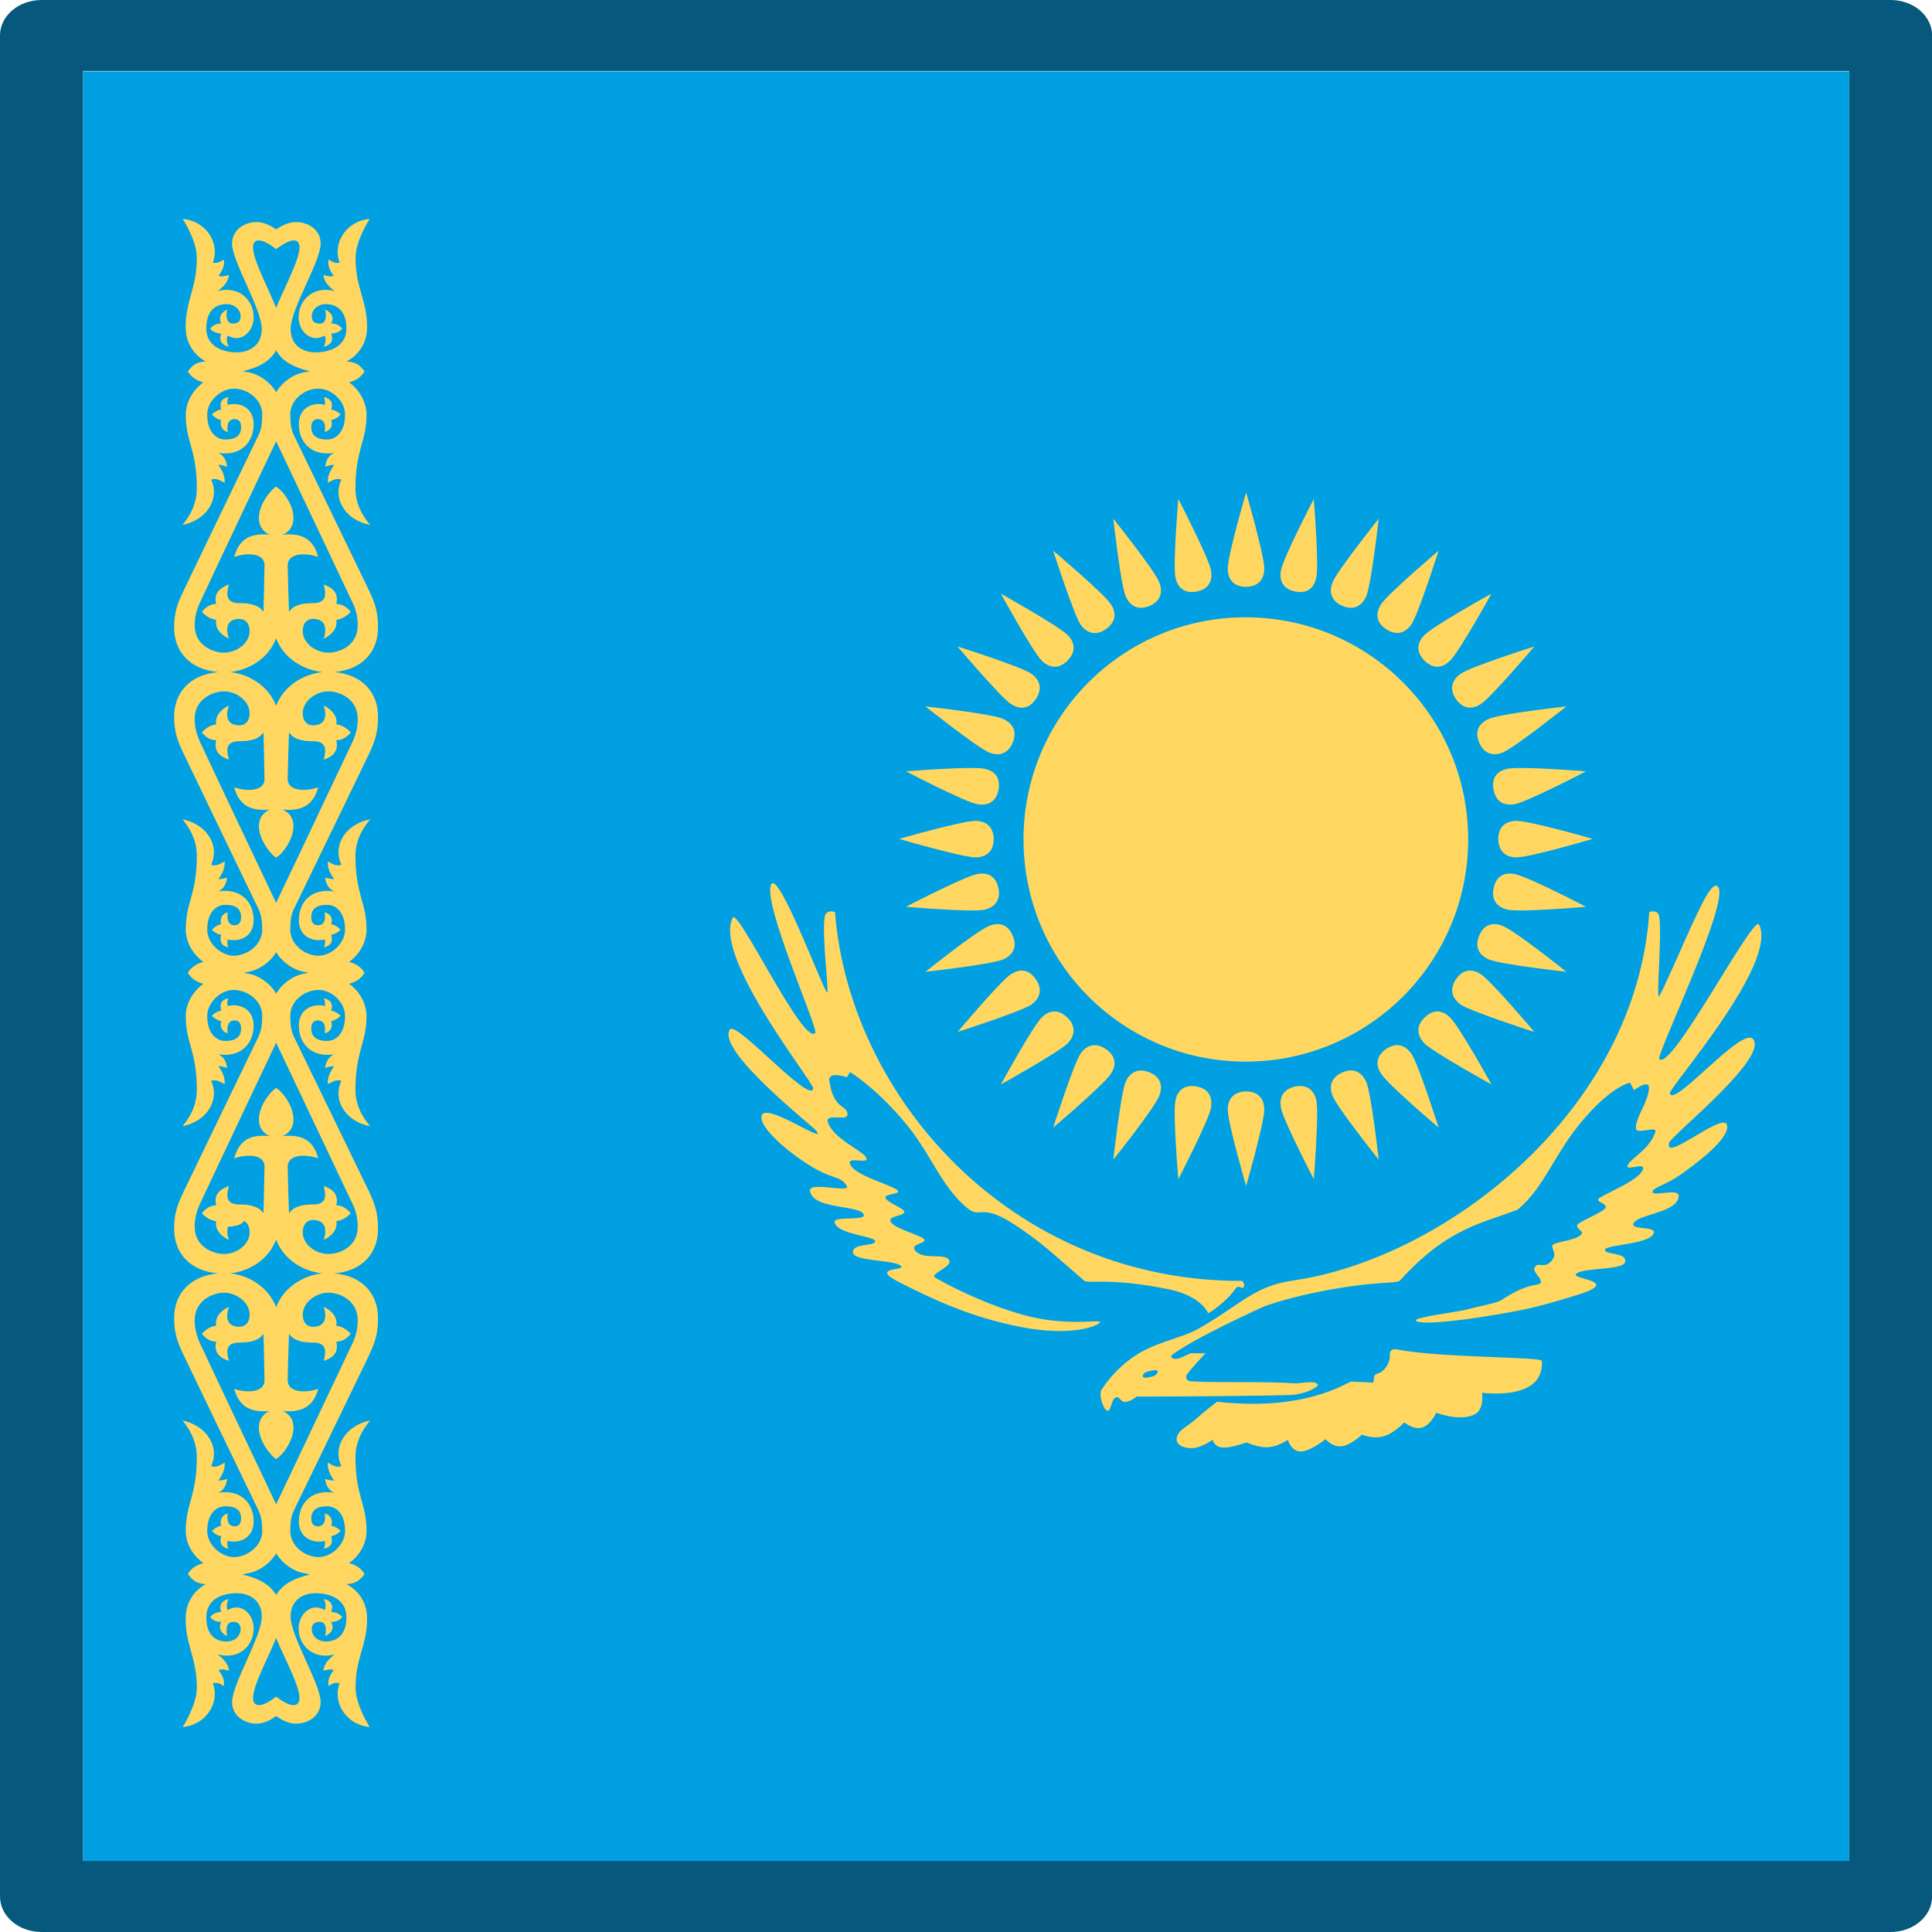 <?xml version="1.0" encoding="UTF-8"?>
<!DOCTYPE svg PUBLIC "-//W3C//DTD SVG 1.1//EN" "http://www.w3.org/Graphics/SVG/1.1/DTD/svg11.dtd">
<!-- Creator: CorelDRAW -->
<svg xmlns="http://www.w3.org/2000/svg" xml:space="preserve" width="1.693mm" height="1.693mm" version="1.1" style="shape-rendering:geometricPrecision; text-rendering:geometricPrecision; image-rendering:optimizeQuality; fill-rule:evenodd; clip-rule:evenodd"
viewBox="0 0 169.32 169.32"
 xmlns:xlink="http://www.w3.org/1999/xlink"
 xmlns:xodm="http://www.corel.com/coreldraw/odm/2003">
 <defs>
  <style type="text/css">
   <![CDATA[
    .fil1 {fill:#FFD760;fill-rule:nonzero}
    .fil2 {fill:#06587D;fill-rule:nonzero}
    .fil0 {fill:#00A0E3;fill-rule:nonzero}
   ]]>
  </style>
 </defs>
 <g id="Layer_x0020_1">
  <g id="_1821417498864">
   <polygon class="fil0" points="7.27,164.25 162.06,164.25 162.06,6.26 7.27,6.26 "/>
   <path class="fil1" d="M28.27 111.6c-1.63,0.15 -3.39,1.17 -4.07,2.97 -0.68,-1.8 -2.43,-2.82 -4.05,-2.97 1.62,-0.16 3.37,-1.15 4.05,-2.96 0.68,1.81 2.44,2.8 4.07,2.96zm-7.51 -4.2c0.3,-0.07 0.52,-0.21 0.61,-0.4 0.32,0.17 0.51,0.51 0.51,1 0,1.07 -1.13,1.9 -2.25,1.9 -0.92,0 -2.57,-0.6 -2.57,-2.39 0,-0.73 0.18,-1.39 0.46,-1.99 1.36,-2.92 5.76,-12.2 6.68,-14.14 0.93,1.94 5.31,11.22 6.7,14.14 0.3,0.6 0.45,1.26 0.45,1.99 0,1.79 -1.62,2.39 -2.56,2.39 -1.13,0 -2.26,-0.83 -2.26,-1.9 0,-0.67 0.36,-1.08 0.9,-1.08 1.25,0 1.17,1.08 0.94,1.74 0.76,-0.34 1.24,-0.98 1.1,-1.63 0.45,-0.07 0.86,-0.27 1.27,-0.7 -0.32,-0.38 -0.71,-0.68 -1.27,-0.7 0.26,-1.02 -0.42,-1.45 -1.1,-1.69 0.19,0.75 0.34,1.62 -0.94,1.62 -0.94,0 -1.67,0.16 -2.1,0.77 -0.04,-0.81 -0.12,-4.02 -0.12,-4.02 -0.04,-1.2 1.62,-1.16 2.68,-0.79 -0.38,-1.42 -1.22,-2.15 -3.13,-1.95 0.48,-0.2 0.96,-0.64 0.96,-1.47 0,-1.13 -0.9,-2.38 -1.52,-2.75 -0.58,0.37 -1.51,1.62 -1.51,2.75 0,0.83 0.49,1.27 0.94,1.47 -1.9,-0.2 -2.71,0.53 -3.11,1.95 1.06,-0.37 2.73,-0.41 2.66,0.79 0,0 -0.06,3.21 -0.09,4.02 -0.42,-0.61 -1.17,-0.77 -2.11,-0.77 -1.28,0 -1.13,-0.87 -0.91,-1.62 -0.68,0.24 -1.39,0.67 -1.12,1.69 -0.58,0.02 -0.94,0.32 -1.26,0.7 0.39,0.43 0.81,0.63 1.26,0.7 -0.13,0.65 0.33,1.29 1.12,1.63 -0.14,-0.34 -0.22,-0.81 -0.07,-1.17 0.15,0.04 0.49,-0.03 0.76,-0.09zm0.52 -74.87c1.28,-0.3 2.34,-0.79 2.92,-1.82 0.59,1.03 1.65,1.52 2.94,1.82l-0.27 0.06c-1.4,0.17 -2.37,1.24 -2.67,1.79 -0.27,-0.55 -1.26,-1.62 -2.66,-1.79l-0.26 -0.06zm2.92 -5.55c-0.85,-2.13 -2.49,-5.03 -1.9,-5.75 0.48,-0.58 1.9,0.61 1.9,0.61 0,0 1.45,-1.19 1.92,-0.61 0.6,0.72 -1.06,3.62 -1.92,5.75zm0 -6.88c-0.45,-0.31 -1.06,-0.64 -1.71,-0.64 -1.06,0 -2.15,0.68 -2.15,1.88 0,1.61 2.6,5.7 2.6,7.51 0,1.35 -1,2.07 -2.3,2.03 -1.47,-0.05 -2.56,-0.73 -2.56,-2.09 0,-1.49 0.74,-2.09 1.66,-2.13 0.95,-0.04 1.35,0.59 1.35,1.06 0,0.52 -0.33,0.64 -0.68,0.64 -0.79,0 -0.51,-1.25 -0.51,-1.25 -0.47,0.27 -0.8,0.64 -0.51,1.25 -0.4,-0.02 -0.75,0.15 -0.97,0.45 0.22,0.26 0.56,0.41 0.97,0.43 -0.25,0.68 0.11,1 0.65,1.15 -0.15,-0.31 -0.23,-0.69 -0.08,-0.98 0.19,0.12 0.53,0.22 0.79,0.22 0.73,0 1.48,-0.75 1.48,-1.84 0,-1.43 -1.2,-2.78 -3.17,-2.28 0.68,-0.45 0.96,-0.96 1.01,-1.41 -0.44,0.1 -0.64,0.19 -0.91,0.06 0.34,-0.45 0.58,-0.98 0.43,-1.43 -0.27,0.26 -0.6,0.34 -0.94,0.3 0.63,-1.62 -0.46,-3.62 -2.64,-3.85 0,0 1.24,1.89 1.24,3.41 0,2.7 -0.98,3.69 -0.98,6.09 0,1.52 0.9,2.55 1.77,3 -0.79,0.06 -1.09,0.23 -1.58,0.86 0.26,0.45 0.68,0.79 1.36,0.97 -1.02,0.76 -1.54,1.85 -1.54,2.83 0,2.42 0.97,3.01 0.97,6.49 0,1.09 -0.41,2.18 -1.26,3.17 2.32,-0.46 3.26,-2.49 2.51,-3.96 0.48,-0.19 0.82,0.11 1.2,0.27 0,-0.8 -0.31,-1.14 -0.56,-1.59 0,0 0.41,0.04 0.76,0.19 -0.05,-0.53 -0.27,-0.99 -0.76,-1.22 2.01,0.32 3.09,-0.97 3.09,-2.51 0,-1.56 -1.37,-1.97 -2.27,-1.69 -0.06,-0.23 -0.06,-0.46 0.06,-0.7 -0.57,0.13 -0.81,0.45 -0.63,1.1 -0.34,0.05 -0.59,0.22 -0.82,0.43 0.23,0.28 0.53,0.43 0.82,0.5 -0.18,0.51 0.16,0.95 0.57,1.04 0,0 -0.23,-1.13 0.6,-1.13 0.34,0 0.57,0.21 0.57,0.7 0,0.68 -0.38,1.09 -1.39,1.09 -0.79,0 -1.58,-0.68 -1.58,-2.18 0,-1.24 1.24,-2.3 2.37,-2.28 1.25,0.02 2.45,1.01 2.45,2.24 0,0.79 -0.08,1.33 -0.31,1.81 -1.84,3.8 -6.56,13.62 -6.56,13.62 -0.59,1.2 -0.85,2 -0.85,3.27 0,2.08 1.36,3.69 3.88,3.9 -2.52,0.22 -3.88,1.83 -3.88,3.91 0,1.27 0.26,2.06 0.85,3.28 0,0 4.72,9.81 6.56,13.61 0.23,0.48 0.31,1.02 0.31,1.8 0,1.21 -1.2,2.23 -2.45,2.26 -1.13,0.02 -2.37,-1.07 -2.37,-2.29 0,-1.51 0.79,-2.17 1.58,-2.17 1.01,0 1.39,0.4 1.39,1.08 0,0.5 -0.23,0.71 -0.57,0.71 -0.83,0 -0.6,-1.13 -0.6,-1.13 -0.41,0.08 -0.75,0.49 -0.57,1.03 -0.29,0.07 -0.59,0.23 -0.82,0.51 0.23,0.19 0.48,0.38 0.82,0.42 -0.18,0.65 0.06,0.98 0.63,1.11 -0.12,-0.25 -0.12,-0.47 -0.06,-0.7 0.9,0.24 2.27,-0.13 2.27,-1.69 0,-1.55 -1.08,-2.83 -3.09,-2.52 0.49,-0.23 0.71,-0.69 0.76,-1.21 -0.35,0.12 -0.76,0.15 -0.76,0.15 0.25,-0.41 0.56,-0.77 0.56,-1.56 -0.38,0.16 -0.72,0.47 -1.2,0.28 0.75,-1.48 -0.19,-3.5 -2.51,-3.97 0.85,1 1.26,2.09 1.26,3.14 0,3.51 -0.97,4.07 -0.97,6.52 0,0.99 0.52,2.08 1.54,2.83 -0.68,0.18 -1.1,0.52 -1.36,0.95 0.26,0.45 0.68,0.79 1.36,0.97 -1.02,0.75 -1.54,1.84 -1.54,2.83 0,2.41 0.97,3.01 0.97,6.49 0,1.09 -0.41,2.17 -1.26,3.16 2.32,-0.46 3.26,-2.5 2.51,-3.97 0.48,-0.18 0.82,0.13 1.2,0.28 0,-0.8 -0.31,-1.17 -0.56,-1.58 0,0 0.41,0.03 0.76,0.17 -0.05,-0.52 -0.27,-0.97 -0.76,-1.2 2.01,0.31 3.09,-0.98 3.09,-2.52 0,-1.55 -1.37,-1.96 -2.27,-1.71 -0.06,-0.21 -0.06,-0.44 0.06,-0.68 -0.57,0.11 -0.81,0.45 -0.63,1.07 -0.34,0.08 -0.59,0.23 -0.82,0.46 0.23,0.25 0.53,0.41 0.82,0.48 -0.18,0.54 0.16,0.98 0.57,1.06 0,0 -0.23,-1.13 0.6,-1.13 0.34,0 0.57,0.21 0.57,0.68 0,0.71 -0.38,1.12 -1.39,1.12 -0.79,0 -1.58,-0.68 -1.58,-2.18 0,-1.24 1.24,-2.33 2.37,-2.29 1.25,0.03 2.45,1.01 2.45,2.25 0,0.79 -0.08,1.32 -0.31,1.81 -1.84,3.8 -6.56,13.58 -6.56,13.58 -0.59,1.23 -0.85,2.02 -0.85,3.28 0,2.11 1.36,3.72 3.88,3.92 -2.52,0.21 -3.88,1.84 -3.88,3.91 0,1.28 0.26,2.07 0.85,3.29 0,0 4.72,9.82 6.56,13.61 0.23,0.48 0.31,1 0.31,1.79 0,1.22 -1.2,2.22 -2.45,2.27 -1.13,0.01 -2.37,-1.07 -2.37,-2.29 0,-1.52 0.79,-2.17 1.58,-2.17 1.01,0 1.39,0.4 1.39,1.08 0,0.48 -0.23,0.68 -0.57,0.68 -0.83,0 -0.6,-1.13 -0.6,-1.13 -0.41,0.09 -0.75,0.52 -0.57,1.07 -0.29,0.06 -0.59,0.22 -0.82,0.47 0.23,0.22 0.48,0.41 0.82,0.45 -0.18,0.66 0.06,0.98 0.63,1.11 -0.12,-0.25 -0.12,-0.47 -0.06,-0.7 0.9,0.25 2.27,-0.16 2.27,-1.7 0,-1.54 -1.08,-2.85 -3.09,-2.51 0.49,-0.23 0.71,-0.7 0.76,-1.22 -0.35,0.14 -0.76,0.15 -0.76,0.15 0.25,-0.4 0.56,-0.76 0.56,-1.58 -0.38,0.18 -0.72,0.5 -1.2,0.3 0.75,-1.47 -0.19,-3.48 -2.51,-3.99 0.85,1.02 1.26,2.11 1.26,3.17 0,3.49 -0.97,4.07 -0.97,6.52 0,1 0.52,2.07 1.54,2.81 -0.68,0.2 -1.1,0.5 -1.36,0.96 0.49,0.63 0.79,0.82 1.58,0.89 -0.87,0.46 -1.77,1.44 -1.77,3.02 0,2.38 0.98,3.39 0.98,6.07 0,1.5 -1.24,3.43 -1.24,3.43 2.18,-0.23 3.27,-2.26 2.64,-3.85 0.34,-0.06 0.67,0.01 0.94,0.27 0.15,-0.44 -0.09,-0.95 -0.43,-1.4 0.27,-0.14 0.47,-0.06 0.91,0.04 -0.05,-0.48 -0.33,-0.95 -1.01,-1.43 1.97,0.52 3.17,-0.84 3.17,-2.26 0,-1.09 -0.75,-1.85 -1.48,-1.85 -0.26,0 -0.6,0.08 -0.79,0.24 -0.15,-0.28 -0.07,-0.69 0.08,-0.99 -0.54,0.14 -0.9,0.48 -0.65,1.13 -0.41,0.04 -0.75,0.18 -0.97,0.45 0.22,0.3 0.57,0.45 0.97,0.43 -0.29,0.64 0.04,1 0.51,1.26 0,0 -0.28,-1.26 0.51,-1.26 0.35,0 0.68,0.13 0.68,0.66 0,0.45 -0.4,1.11 -1.35,1.06 -0.92,-0.04 -1.66,-0.65 -1.66,-2.12 0,-1.39 1.09,-2.07 2.56,-2.11 1.3,-0.04 2.3,0.68 2.3,2.04 0,1.78 -2.6,5.89 -2.6,7.51 0,1.2 1.09,1.88 2.15,1.88 0.65,0 1.26,-0.33 1.71,-0.67 0.48,0.34 1.07,0.67 1.75,0.67 1.06,0 2.15,-0.68 2.15,-1.88 0,-1.62 -2.63,-5.73 -2.63,-7.51 0,-1.36 0.99,-2.08 2.3,-2.04 1.47,0.04 2.59,0.72 2.59,2.11 0,1.47 -0.78,2.08 -1.7,2.12 -0.93,0.05 -1.34,-0.61 -1.34,-1.06 0,-0.53 0.34,-0.66 0.71,-0.66 0.79,0 0.46,1.26 0.46,1.26 0.51,-0.26 0.85,-0.62 0.53,-1.26 0.41,0.02 0.75,-0.13 0.97,-0.43 -0.22,-0.27 -0.54,-0.41 -0.97,-0.45 0.26,-0.65 -0.08,-0.99 -0.64,-1.13 0.14,0.3 0.22,0.71 0.07,0.99 -0.18,-0.16 -0.54,-0.24 -0.76,-0.24 -0.75,0 -1.52,0.76 -1.52,1.85 0,1.42 1.22,2.78 3.17,2.26 -0.66,0.48 -0.96,0.95 -1,1.43 0.45,-0.1 0.64,-0.18 0.9,-0.04 -0.34,0.45 -0.58,0.96 -0.42,1.4 0.27,-0.26 0.58,-0.33 0.95,-0.27 -0.64,1.59 0.45,3.62 2.63,3.85 0,0 -1.24,-1.93 -1.24,-3.43 0,-2.68 1.01,-3.69 1.01,-6.07 0,-1.58 -0.9,-2.56 -1.81,-3.02 0.8,-0.07 1.1,-0.26 1.59,-0.89 -0.26,-0.46 -0.68,-0.76 -1.35,-0.96 1.02,-0.74 1.52,-1.81 1.52,-2.81 0,-2.45 -0.97,-3.03 -0.97,-6.52 0,-1.06 0.43,-2.15 1.29,-3.17 -2.37,0.51 -3.27,2.52 -2.52,3.99 -0.47,0.2 -0.83,-0.12 -1.2,-0.3 -0.01,0.82 0.33,1.18 0.56,1.58 0,0 -0.42,-0.01 -0.79,-0.15 0.06,0.52 0.3,0.99 0.79,1.22 -2.03,-0.34 -3.09,0.97 -3.09,2.51 0,1.54 1.38,1.95 2.29,1.7 0.01,0.23 0.01,0.45 -0.1,0.7 0.56,-0.13 0.85,-0.45 0.64,-1.11 0.34,-0.04 0.6,-0.23 0.83,-0.45 -0.23,-0.25 -0.51,-0.41 -0.83,-0.47 0.21,-0.55 -0.13,-0.98 -0.57,-1.07 0,0 0.26,1.13 -0.6,1.13 -0.32,0 -0.57,-0.2 -0.57,-0.68 0,-0.68 0.41,-1.08 1.38,-1.08 0.81,0 1.58,0.65 1.58,2.17 0,1.22 -1.22,2.3 -2.37,2.29 -1.24,-0.05 -2.43,-1.05 -2.43,-2.27 0,-0.79 0.07,-1.31 0.3,-1.79 1.85,-3.79 6.59,-13.61 6.59,-13.61 0.58,-1.22 0.8,-2.01 0.8,-3.29 0,-2.07 -1.33,-3.7 -3.85,-3.91 2.52,-0.2 3.85,-1.81 3.85,-3.92 0,-1.26 -0.22,-2.05 -0.8,-3.28 0,0 -4.74,-9.78 -6.59,-13.58 -0.23,-0.49 -0.3,-1.02 -0.3,-1.81 0,-1.24 1.19,-2.22 2.43,-2.25 1.15,-0.04 2.37,1.05 2.37,2.29 0,1.5 -0.77,2.18 -1.58,2.18 -0.97,0 -1.38,-0.41 -1.38,-1.12 0,-0.47 0.25,-0.68 0.57,-0.68 0.86,0 0.6,1.13 0.6,1.13 0.44,-0.08 0.78,-0.52 0.57,-1.06 0.32,-0.07 0.6,-0.23 0.83,-0.48 -0.23,-0.23 -0.49,-0.38 -0.83,-0.46 0.21,-0.62 -0.08,-0.96 -0.64,-1.07 0.11,0.24 0.11,0.47 0.1,0.68 -0.91,-0.25 -2.29,0.16 -2.29,1.71 0,1.54 1.06,2.83 3.09,2.52 -0.49,0.23 -0.73,0.68 -0.79,1.2 0.37,-0.14 0.79,-0.17 0.79,-0.17 -0.23,0.41 -0.57,0.78 -0.56,1.58 0.37,-0.15 0.73,-0.46 1.2,-0.28 -0.75,1.47 0.15,3.51 2.52,3.97 -0.86,-0.99 -1.29,-2.07 -1.29,-3.16 0,-3.48 0.97,-4.08 0.97,-6.49 0,-0.99 -0.5,-2.08 -1.52,-2.83 0.67,-0.18 1.09,-0.52 1.35,-0.97 -0.26,-0.43 -0.68,-0.77 -1.35,-0.95 1.02,-0.75 1.52,-1.84 1.52,-2.83 0,-2.45 -0.97,-3.01 -0.97,-6.52 0,-1.05 0.43,-2.14 1.29,-3.14 -2.37,0.47 -3.27,2.49 -2.52,3.97 -0.47,0.19 -0.83,-0.12 -1.2,-0.28 -0.01,0.79 0.33,1.15 0.56,1.56 0,0 -0.42,-0.03 -0.79,-0.15 0.06,0.52 0.3,0.98 0.79,1.21 -2.03,-0.31 -3.09,0.97 -3.09,2.52 0,1.56 1.38,1.93 2.29,1.69 0.01,0.23 0.01,0.45 -0.1,0.7 0.56,-0.13 0.85,-0.46 0.64,-1.11 0.34,-0.04 0.6,-0.23 0.83,-0.42 -0.23,-0.28 -0.51,-0.44 -0.83,-0.51 0.21,-0.54 -0.13,-0.95 -0.57,-1.03 0,0 0.26,1.13 -0.6,1.13 -0.32,0 -0.57,-0.21 -0.57,-0.71 0,-0.68 0.41,-1.08 1.38,-1.08 0.81,0 1.58,0.66 1.58,2.17 0,1.22 -1.22,2.31 -2.37,2.29 -1.24,-0.03 -2.43,-1.05 -2.43,-2.26 0,-0.78 0.07,-1.32 0.3,-1.8 1.85,-3.8 6.59,-13.61 6.59,-13.61 0.58,-1.22 0.8,-2.01 0.8,-3.28 0,-2.08 -1.33,-3.69 -3.85,-3.91 2.52,-0.21 3.85,-1.82 3.85,-3.9 0,-1.27 -0.22,-2.07 -0.8,-3.27 0,0 -4.74,-9.82 -6.59,-13.62 -0.23,-0.48 -0.3,-1.02 -0.3,-1.81 0,-1.23 1.19,-2.22 2.43,-2.24 1.15,-0.02 2.37,1.04 2.37,2.28 0,1.5 -0.77,2.18 -1.58,2.18 -0.97,0 -1.38,-0.41 -1.38,-1.09 0,-0.49 0.25,-0.7 0.57,-0.7 0.86,0 0.6,1.13 0.6,1.13 0.44,-0.09 0.78,-0.53 0.57,-1.04 0.32,-0.07 0.6,-0.22 0.83,-0.5 -0.23,-0.21 -0.49,-0.38 -0.83,-0.43 0.21,-0.65 -0.08,-0.97 -0.64,-1.1 0.11,0.24 0.11,0.47 0.1,0.7 -0.91,-0.28 -2.29,0.13 -2.29,1.69 0,1.54 1.06,2.83 3.09,2.51 -0.49,0.23 -0.73,0.69 -0.79,1.22 0.37,-0.15 0.79,-0.19 0.79,-0.19 -0.23,0.45 -0.57,0.79 -0.56,1.59 0.37,-0.16 0.73,-0.46 1.2,-0.27 -0.75,1.47 0.15,3.5 2.52,3.96 -0.86,-0.99 -1.29,-2.08 -1.29,-3.17 0,-3.48 0.97,-4.07 0.97,-6.49 0,-0.98 -0.5,-2.07 -1.52,-2.83 0.67,-0.18 1.09,-0.52 1.35,-0.97 -0.49,-0.63 -0.79,-0.8 -1.59,-0.86 0.91,-0.45 1.81,-1.48 1.81,-3 0,-2.4 -1.01,-3.39 -1.01,-6.09 0,-1.52 1.24,-3.41 1.24,-3.41 -2.18,0.23 -3.27,2.23 -2.63,3.85 -0.37,0.04 -0.68,-0.04 -0.95,-0.3 -0.16,0.45 0.08,0.98 0.42,1.43 -0.26,0.13 -0.45,0.04 -0.9,-0.06 0.04,0.45 0.34,0.96 1,1.41 -1.95,-0.5 -3.17,0.85 -3.17,2.28 0,1.09 0.77,1.84 1.52,1.84 0.22,0 0.58,-0.1 0.76,-0.22 0.15,0.29 0.07,0.67 -0.07,0.98 0.56,-0.15 0.9,-0.47 0.64,-1.15 0.43,-0.02 0.75,-0.17 0.97,-0.43 -0.22,-0.3 -0.56,-0.47 -0.97,-0.45 0.32,-0.61 -0.02,-0.98 -0.53,-1.25 0,0 0.33,1.25 -0.46,1.25 -0.37,0 -0.71,-0.12 -0.71,-0.64 0,-0.47 0.41,-1.1 1.34,-1.06 0.92,0.04 1.7,0.64 1.7,2.13 0,1.36 -1.12,2.04 -2.59,2.09 -1.31,0.04 -2.3,-0.68 -2.3,-2.03 0,-1.81 2.63,-5.9 2.63,-7.51 0,-1.2 -1.09,-1.88 -2.15,-1.88 -0.68,0 -1.27,0.33 -1.75,0.64zm0 66.99c-0.27,-0.56 -1.26,-1.63 -2.66,-1.8l-0.14 -0.04 0.14 -0.04c1.4,-0.17 2.39,-1.22 2.66,-1.77 0.3,0.55 1.27,1.6 2.67,1.77l0.15 0.04 -0.15 0.04c-1.4,0.17 -2.37,1.24 -2.67,1.8zm0 -48.42c0.93,1.94 5.31,11.22 6.7,14.15 0.3,0.6 0.45,1.25 0.45,1.99 0,1.78 -1.62,2.39 -2.56,2.39 -1.13,0 -2.26,-0.84 -2.26,-1.9 0,-0.66 0.36,-1.06 0.9,-1.06 1.25,0 1.17,1.06 0.94,1.74 0.76,-0.37 1.24,-1 1.1,-1.65 0.45,-0.08 0.86,-0.27 1.27,-0.71 -0.32,-0.38 -0.71,-0.68 -1.27,-0.69 0.26,-1.02 -0.42,-1.46 -1.1,-1.7 0.19,0.75 0.34,1.63 -0.94,1.63 -0.94,0 -1.67,0.15 -2.1,0.76 -0.04,-0.8 -0.12,-4 -0.12,-4 -0.04,-1.22 1.62,-1.18 2.68,-0.81 -0.38,-1.39 -1.22,-2.14 -3.13,-1.95 0.48,-0.19 0.96,-0.63 0.96,-1.47 0,-1.13 -0.9,-2.37 -1.52,-2.74 -0.58,0.37 -1.51,1.61 -1.51,2.74 0,0.84 0.49,1.28 0.94,1.47 -1.9,-0.19 -2.71,0.56 -3.11,1.95 1.06,-0.37 2.73,-0.41 2.66,0.81 0,0 -0.06,3.2 -0.09,4 -0.42,-0.61 -1.17,-0.76 -2.11,-0.76 -1.28,0 -1.13,-0.88 -0.91,-1.63 -0.68,0.24 -1.39,0.68 -1.12,1.7 -0.58,0.01 -0.94,0.31 -1.26,0.69 0.39,0.44 0.81,0.63 1.26,0.71 -0.13,0.65 0.33,1.28 1.12,1.65 -0.26,-0.68 -0.34,-1.74 0.91,-1.74 0.53,0 0.9,0.4 0.9,1.06 0,1.06 -1.13,1.9 -2.25,1.9 -0.92,0 -2.57,-0.61 -2.57,-2.39 0,-0.74 0.18,-1.39 0.46,-1.99 1.36,-2.93 5.76,-12.21 6.68,-14.15zm0 17.27c0.68,1.81 2.44,2.79 4.07,2.96 -1.63,0.17 -3.39,1.17 -4.07,2.96 -0.68,-1.79 -2.43,-2.79 -4.05,-2.96 1.62,-0.17 3.37,-1.15 4.05,-2.96zm0 23.19c-0.92,-1.93 -5.32,-11.2 -6.68,-14.13 -0.28,-0.61 -0.46,-1.28 -0.46,-2 0,-1.77 1.65,-2.41 2.57,-2.41 1.12,0 2.25,0.87 2.25,1.92 0,0.66 -0.37,1.06 -0.9,1.06 -1.25,0 -1.17,-1.06 -0.91,-1.74 -0.79,0.37 -1.25,1.01 -1.12,1.66 -0.45,0.04 -0.87,0.27 -1.26,0.7 0.32,0.39 0.68,0.68 1.26,0.68 -0.27,1.03 0.44,1.48 1.12,1.71 -0.22,-0.76 -0.37,-1.62 0.91,-1.62 0.94,0 1.69,-0.15 2.11,-0.77 0.03,0.81 0.09,4.01 0.09,4.01 0.07,1.2 -1.6,1.17 -2.66,0.8 0.4,1.38 1.21,2.13 3.11,1.95 -0.45,0.2 -0.94,0.64 -0.94,1.44 0,1.13 0.93,2.41 1.51,2.77 0.62,-0.36 1.52,-1.64 1.52,-2.77 0,-0.8 -0.48,-1.24 -0.96,-1.44 1.91,0.18 2.75,-0.57 3.13,-1.95 -1.06,0.37 -2.72,0.4 -2.68,-0.8 0,0 0.08,-3.2 0.12,-4.01 0.43,0.62 1.16,0.77 2.1,0.77 1.28,0 1.13,0.86 0.94,1.62 0.68,-0.23 1.36,-0.68 1.1,-1.71 0.56,0 0.95,-0.29 1.27,-0.68 -0.41,-0.43 -0.82,-0.66 -1.27,-0.7 0.14,-0.65 -0.34,-1.29 -1.1,-1.66 0.23,0.68 0.31,1.74 -0.94,1.74 -0.54,0 -0.9,-0.4 -0.9,-1.06 0,-1.05 1.13,-1.92 2.26,-1.92 0.94,0 2.56,0.64 2.56,2.41 0,0.72 -0.15,1.39 -0.45,2 -1.39,2.93 -5.77,12.2 -6.7,14.13zm-2.94 58.87l0.28 -0.09c1.4,-0.16 2.39,-1.25 2.66,-1.78 0.3,0.53 1.27,1.62 2.67,1.78l0.27 0.09c-1.29,0.29 -2.35,0.8 -2.94,1.79 -0.58,-0.99 -1.64,-1.5 -2.94,-1.79zm2.94 5.55c0.86,2.12 2.52,4.99 1.92,5.71 -0.47,0.62 -1.92,-0.57 -1.92,-0.57 0,0 -1.42,1.19 -1.9,0.57 -0.59,-0.72 1.05,-3.59 1.9,-5.71zm0 -15.68c0.62,-0.38 1.52,-1.63 1.52,-2.76 0,-0.81 -0.48,-1.27 -0.96,-1.45 1.91,0.18 2.75,-0.57 3.13,-1.94 -1.06,0.36 -2.72,0.38 -2.68,-0.82 0,0 0.08,-3.19 0.12,-4 0.43,0.61 1.16,0.76 2.1,0.76 1.28,0 1.13,0.86 0.94,1.61 0.68,-0.22 1.36,-0.66 1.1,-1.69 0.56,0 0.95,-0.3 1.27,-0.68 -0.41,-0.45 -0.82,-0.66 -1.27,-0.71 0.14,-0.68 -0.34,-1.31 -1.1,-1.66 0.23,0.69 0.31,1.75 -0.94,1.75 -0.54,0 -0.9,-0.4 -0.9,-1.06 0,-1.06 1.13,-1.93 2.26,-1.93 0.94,0 2.56,0.64 2.56,2.42 0,0.71 -0.15,1.38 -0.45,2 -1.39,2.92 -5.77,12.2 -6.7,14.13 -0.92,-1.93 -5.32,-11.21 -6.68,-14.13 -0.28,-0.62 -0.46,-1.29 -0.46,-2 0,-1.78 1.65,-2.42 2.57,-2.42 1.12,0 2.25,0.87 2.25,1.93 0,0.66 -0.37,1.06 -0.9,1.06 -1.25,0 -1.17,-1.06 -0.91,-1.75 -0.79,0.35 -1.25,0.98 -1.12,1.66 -0.45,0.05 -0.87,0.26 -1.26,0.71 0.32,0.38 0.68,0.68 1.26,0.68 -0.27,1.03 0.44,1.47 1.12,1.69 -0.22,-0.75 -0.37,-1.61 0.91,-1.61 0.94,0 1.69,-0.15 2.11,-0.76 0.03,0.81 0.09,4 0.09,4 0.07,1.2 -1.6,1.18 -2.66,0.82 0.4,1.37 1.21,2.12 3.11,1.94 -0.45,0.18 -0.94,0.64 -0.94,1.45 0,1.13 0.93,2.38 1.51,2.76z"/>
   <path class="fil1" d="M71.48 99.04c1.28,1.51 -4.55,-2.64 -4.74,-1.21 -0.15,1.17 2.83,3.52 4.6,4.54 1.8,1.02 2.36,0.7 2.87,1.57 0.4,0.65 -3.34,-0.42 -3.22,0.41 0.19,1.62 4.07,1.26 4.65,2 0.59,0.73 -2.65,0.16 -2.5,0.77 0.22,1.07 3.5,1.2 3.56,1.65 0.05,0.48 -2.08,0.15 -1.94,1.02 0.11,0.75 3.35,0.6 4.14,1.11 0.79,0.51 -2.9,0.06 -0.06,1.49 2.89,1.46 6.17,3.04 10.64,3.91 4.48,0.87 6.74,-0.11 6.92,-0.4 0.16,-0.3 -2.11,0.25 -5.31,-0.34 -3.17,-0.57 -7.43,-2.57 -9.13,-3.59 -0.57,-0.33 1.66,-0.96 1.19,-1.58 -0.46,-0.6 -2.27,0.08 -2.95,-0.8 -0.45,-0.57 0.85,-0.57 0.82,-0.93 -0.04,-0.34 -2.48,-0.91 -2.91,-1.51 -0.45,-0.62 1.11,-0.53 1.15,-0.94 0.04,-0.28 -1.55,-0.83 -1.66,-1.24 -0.11,-0.4 1.77,-0.28 0.89,-0.77 -0.93,-0.53 -3.49,-1.2 -3.96,-2.11 -0.47,-0.9 1.94,0.12 1.32,-0.74 -0.44,-0.57 -2.79,-1.59 -3.28,-2.95 -0.34,-0.91 1.64,-0.11 1.7,-0.69 0.04,-0.93 -1.21,-0.34 -1.59,-3.01 -0.11,-0.86 1.55,-0.29 1.55,-0.29l0.26 -0.45c0,0 1.96,1.11 4.54,4.09 2.59,2.96 3.31,5.79 5.72,7.81 1.17,0.97 1.18,-0.38 3.81,1.24 2.61,1.65 3.7,2.78 6.45,5.13 0.38,0.32 2.16,-0.31 7.46,0.77 2.83,0.59 3.41,2.09 3.41,2.09 0.02,0.04 1.58,-0.96 2.36,-2.1 0.3,-0.46 0.58,-0.04 0.68,-0.1 0.29,-0.28 -0.04,-0.63 -0.04,-0.63 -20.24,0.06 -34.44,-16.12 -35.7,-32.33 0,0 -0.79,-0.29 -0.91,0.44 -0.26,1.7 0.45,6.95 0.2,6.6 -0.5,-0.67 -4.19,-10.55 -4.86,-9.49 -0.91,1.46 4.14,12.7 3.84,13.04 -1.02,1.2 -6.78,-11 -7.23,-10.09 -1.77,3.42 7.12,14.47 7.05,14.95 -0.2,1.48 -6.76,-5.96 -7.3,-5.16 -1.24,1.8 7.08,8.33 7.51,8.82zm33.41 -47.2c1.13,-0.23 1.39,-1.02 1.24,-1.88 -0.23,-1.13 -2.86,-6.23 -2.86,-6.23 0,0 -0.49,5.7 -0.26,6.83 0.15,0.87 0.75,1.51 1.88,1.28zm-4.16 1.27c1.06,-0.45 1.19,-1.3 0.85,-2.11 -0.42,-1.06 -4.01,-5.54 -4.01,-5.54 0,0 0.64,5.7 1.07,6.76 0.34,0.82 1.02,1.32 2.09,0.89zm-3.83 2.04c0.97,-0.67 0.93,-1.5 0.44,-2.22 -0.64,-0.95 -5.04,-4.67 -5.04,-4.67 0,0 1.76,5.47 2.38,6.44 0.48,0.72 1.27,1.1 2.22,0.45zm3.83 38.83c-1.07,-0.43 -1.75,0.07 -2.09,0.87 -0.43,1.07 -1.07,6.78 -1.07,6.78 0,0 3.59,-4.48 4.01,-5.56 0.34,-0.8 0.22,-1.66 -0.85,-2.09zm2.28 2.5c-0.23,1.13 0.26,6.86 0.26,6.86 0,0 2.63,-5.09 2.86,-6.22 0.15,-0.86 -0.11,-1.67 -1.24,-1.9 -1.17,-0.21 -1.73,0.43 -1.88,1.26zm7.79 0.78c0,-0.86 -0.44,-1.61 -1.59,-1.61 -1.18,0.03 -1.61,0.75 -1.61,1.61 0,1.14 1.61,6.68 1.61,6.68 0,0 1.59,-5.54 1.59,-6.68zm2.71 -2.04c-1.13,0.25 -1.41,1.04 -1.24,1.9 0.22,1.13 2.87,6.22 2.87,6.22 0,0 0.46,-5.73 0.23,-6.86 -0.15,-0.83 -0.73,-1.48 -1.86,-1.26zm-4.3 -43.79c1.15,-0.02 1.59,-0.75 1.59,-1.6 0,-1.19 -1.59,-6.67 -1.59,-6.67 0,0 -1.61,5.48 -1.61,6.67 0,0.85 0.43,1.6 1.61,1.6zm19.46 22.13c0,-10.75 -8.74,-19.46 -19.51,-19.46 -10.75,0 -19.46,8.71 -19.46,19.46 0,10.77 8.71,19.48 19.46,19.48 10.77,0 19.51,-8.71 19.51,-19.48zm-35.12 -15.66c0.82,-0.83 0.62,-1.65 0,-2.26 -0.84,-0.82 -5.83,-3.61 -5.83,-3.61 0,0 2.76,5.04 3.56,5.85 0.63,0.63 1.47,0.83 2.27,0.02zm-4.98 3.78c0.74,0.49 1.58,0.53 2.22,-0.43 0.64,-0.97 0.27,-1.72 -0.42,-2.22 -0.97,-0.64 -6.45,-2.37 -6.45,-2.37 0,0 3.71,4.38 4.65,5.02zm0.19 3.39c0.43,-1.05 -0.08,-1.74 -0.88,-2.08 -1.06,-0.45 -6.78,-1.08 -6.78,-1.08 0,0 4.49,3.57 5.57,4.03 0.8,0.34 1.66,0.19 2.09,-0.87zm-1.25 4.16c0.21,-1.15 -0.42,-1.71 -1.25,-1.86 -1.17,-0.23 -6.86,0.23 -6.86,0.23 0,0 5.09,2.65 6.22,2.87 0.86,0.17 1.67,-0.11 1.89,-1.24zm-0.42 4.29c-0.03,-1.14 -0.76,-1.58 -1.61,-1.58 -1.15,0 -6.68,1.58 -6.68,1.58 0,0 5.53,1.62 6.68,1.62 0.85,0 1.61,-0.43 1.61,-1.62zm0.42 4.33c-0.24,-1.13 -1.03,-1.43 -1.89,-1.24 -1.13,0.22 -6.22,2.86 -6.22,2.86 0,0 5.69,0.49 6.86,0.26 0.83,-0.18 1.46,-0.75 1.25,-1.88zm1.25 4.16c-0.45,-1.07 -1.29,-1.19 -2.09,-0.85 -1.08,0.42 -5.57,4.01 -5.57,4.01 0,0 5.72,-0.64 6.78,-1.07 0.8,-0.34 1.33,-1.02 0.88,-2.09zm2.03 3.83c-0.65,-0.97 -1.48,-0.93 -2.22,-0.44 -0.94,0.64 -4.65,5.04 -4.65,5.04 0,0 5.48,-1.76 6.45,-2.38 0.69,-0.51 1.08,-1.27 0.42,-2.22zm2.76 3.35c-0.84,-0.82 -1.64,-0.63 -2.27,0 -0.8,0.8 -3.56,5.85 -3.56,5.85 0,0 4.99,-2.78 5.83,-3.58 0.62,-0.63 0.82,-1.47 0,-2.27zm3.79 4.94c0.49,-0.7 0.53,-1.54 -0.44,-2.21 -0.97,-0.61 -1.74,-0.27 -2.22,0.45 -0.62,0.97 -2.38,6.45 -2.38,6.45 0,0 4.4,-3.71 5.04,-4.69zm20.33 -0.15c-1.06,0.45 -1.21,1.29 -0.87,2.09 0.45,1.08 4.03,5.56 4.03,5.56 0,0 -0.64,-5.71 -1.08,-6.78 -0.34,-0.8 -1.03,-1.32 -2.08,-0.87zm8.41 4.84c0,0 -1.74,-5.48 -2.37,-6.45 -0.5,-0.72 -1.25,-1.08 -2.22,-0.45 -0.95,0.67 -0.92,1.51 -0.43,2.21 0.64,0.98 5.02,4.69 5.02,4.69zm1.02 -9.63c-0.61,-0.63 -1.44,-0.82 -2.26,0 -0.81,0.8 -0.61,1.64 0.02,2.27 0.81,0.8 5.85,3.58 5.85,3.58 0,0 -2.79,-5.05 -3.61,-5.85zm0.49 -3.35c-0.62,0.95 -0.27,1.71 0.45,2.22 0.97,0.62 6.43,2.38 6.43,2.38 0,0 -3.71,-4.4 -4.66,-5.04 -0.72,-0.49 -1.58,-0.53 -2.22,0.44zm2.04 -3.83c-0.43,1.07 0.07,1.75 0.89,2.09 1.06,0.43 6.76,1.07 6.76,1.07 0,0 -4.48,-3.59 -5.56,-4.01 -0.79,-0.34 -1.65,-0.22 -2.09,0.85zm9.37 -2.54c0,0 -5.09,-2.64 -6.22,-2.86 -0.86,-0.19 -1.66,0.11 -1.88,1.24 -0.23,1.13 0.41,1.7 1.27,1.88 1.13,0.23 6.83,-0.26 6.83,-0.26zm-7.69 -5.95c0.02,1.19 0.75,1.62 1.6,1.62 1.19,0 6.67,-1.62 6.67,-1.62 0,0 -5.48,-1.58 -6.67,-1.58 -0.85,0 -1.6,0.44 -1.6,1.58zm0.86 -6.15c-0.86,0.15 -1.5,0.71 -1.27,1.86 0.22,1.13 1.02,1.41 1.88,1.24 1.13,-0.22 6.22,-2.87 6.22,-2.87 0,0 -5.7,-0.46 -6.83,-0.23zm-2.54 -2.3c0.45,1.06 1.3,1.21 2.09,0.87 1.08,-0.46 5.56,-4.03 5.56,-4.03 0,0 -5.7,0.63 -6.76,1.08 -0.82,0.34 -1.34,1.03 -0.89,2.08zm-2.04 -3.82c0.64,0.95 1.5,0.92 2.22,0.43 0.95,-0.64 4.66,-5.02 4.66,-5.02 0,0 -5.46,1.73 -6.43,2.37 -0.72,0.5 -1.1,1.26 -0.45,2.22zm-2.75 -3.35c0.83,0.81 1.65,0.61 2.26,-0.02 0.82,-0.81 3.61,-5.85 3.61,-5.85 0,0 -5.04,2.79 -5.85,3.61 -0.63,0.61 -0.83,1.44 -0.02,2.26zm-3.35 -2.75c0.97,0.62 1.72,0.27 2.22,-0.45 0.63,-0.97 2.37,-6.44 2.37,-6.44 0,0 -4.38,3.72 -5.02,4.67 -0.49,0.72 -0.53,1.58 0.43,2.22zm-3.82 -2.04c1.05,0.43 1.74,-0.07 2.08,-0.89 0.44,-1.06 1.08,-6.76 1.08,-6.76 0,0 -3.58,4.48 -4.03,5.54 -0.34,0.81 -0.19,1.66 0.87,2.11zm-4.16 -1.27c1.15,0.23 1.71,-0.41 1.86,-1.28 0.23,-1.13 -0.23,-6.83 -0.23,-6.83 0,0 -2.65,5.1 -2.87,6.23 -0.17,0.86 0.11,1.65 1.24,1.88zm-12.58 68.81c-0.34,0.07 -0.77,0.18 -0.77,-0.02 -0.02,-0.21 0.16,-0.36 0.5,-0.45 0.34,-0.07 0.76,-0.19 0.79,0.01 0.01,0.21 -0.21,0.4 -0.52,0.46zm12.37 -8.42c-3.46,0.5 -4.57,2.13 -8.34,4.26 -1.29,0.72 -3.27,1.06 -4.96,2.01 -1.7,0.96 -2.89,2.4 -3.45,3.28 -0.28,0.43 0.11,1.69 0.47,1.84 0.36,0.15 0.34,-0.94 0.74,-1.13 0.39,-0.19 0.39,0.4 0.86,0.38 0.45,-0.02 1,-0.47 1,-0.47 0,0 9.41,-0.02 13.45,-0.14 0.72,-0.03 1.92,-0.31 2.45,-0.86 -0.15,-0.45 -1.24,-0.2 -1.95,-0.16 -2.85,-0.2 -6.56,-0.03 -9.22,-0.18 0,0 -0.44,-0.05 -0.4,-0.45 0,-0.21 1.7,-2.01 1.7,-2.01l-1.33 0c0,0 -0.82,0.45 -1.2,0.49 -0.41,0.05 -0.57,-0.19 -0.41,-0.34 2.03,-1.54 8.09,-4.26 8.09,-4.26 0,0 1.56,-0.6 4.4,-1.2 5.27,-1.09 7.1,-0.74 7.49,-1.06 4.21,-4.66 7.26,-5.02 10.32,-6.22 2.42,-2.03 3.21,-4.94 5.77,-7.91 2.56,-2.99 4.08,-3.21 4.08,-3.21l0.34 0.65c0,0 1.38,-1.03 1.32,-0.16 -0.11,1.31 -1.2,2.57 -1.15,3.51 0.02,0.59 1.87,-0.26 1.71,0.3 -0.42,1.37 -1.92,2.22 -2.35,2.79 -0.63,0.87 1.7,-0.3 1.22,0.6 -0.46,0.9 -2.83,1.82 -3.74,2.39 -0.56,0.36 0.62,0.45 0.51,0.86 -0.13,0.41 -2.56,1.29 -2.51,1.59 0.07,0.43 0.65,0.47 0.35,0.79 -0.49,0.54 -2.49,0.63 -2.53,0.97 -0.01,0.34 0.44,0.7 -0.01,1.27 -0.7,0.88 -1.25,0 -1.55,0.69 -0.15,0.44 1.15,1.25 0.28,1.43 -1.25,0.2 -2.16,0.72 -3.2,1.39 -0.38,0.24 -2.16,0.57 -3.18,0.85 -0.68,0.17 -4.44,0.63 -4.29,0.93 0.17,0.3 2.55,0.26 7.53,-0.61 2.16,-0.37 3.41,-0.64 6.78,-1.69 3.85,-1.24 -1,-1.32 -0.21,-1.84 0.79,-0.53 4.14,-0.27 4.25,-1.02 0.15,-0.86 -1.84,-0.58 -1.77,-1.06 0.04,-0.45 4.07,-0.45 4.29,-1.5 0.12,-0.6 -2.31,-0.17 -1.72,-0.9 0.59,-0.74 3.8,-0.88 3.89,-2.28 0.07,-0.82 -2.62,0.19 -2.26,-0.49 0.13,-0.28 1.22,-0.57 2.3,-1.32 1.68,-1.17 4.35,-3.21 4.21,-4.37 -0.18,-1.42 -5.57,3.32 -5.09,1.5 0.16,-0.63 8.76,-7.45 7.35,-9.1 -0.97,-1.13 -7.09,6.2 -7.28,4.73 -0.07,-0.48 9.54,-11.37 7.81,-14.77 -0.49,-0.91 -7.72,12.98 -8.74,11.79 -0.3,-0.32 6.18,-13.72 5.16,-15.07 -0.49,-0.65 -1.51,1.58 -2.63,4.04 -1.1,2.47 -2.3,5.19 -2.54,5.53 -0.29,0.35 0.26,-5.24 0.01,-6.94 -0.09,-0.73 -0.88,-0.44 -0.88,-0.44 -1.13,17.44 -17.9,30.38 -31.24,32.3zm8.51 6.5c0.04,0.73 -0.48,1.49 -1.09,1.65 -0.45,0.14 -0.23,0.48 -0.38,0.79l-1.96 -0.09c-3.13,1.7 -7.02,2.28 -11.72,1.77 0,0 -0.98,0.73 -1.86,1.52 -0.89,0.76 -1.47,0.94 -1.65,1.55 -0.18,0.64 0.45,0.98 1.25,1 0.83,0.02 1.88,-0.74 1.88,-0.74 0,0 0.12,0.63 0.87,0.68 0.75,0.06 2.1,-0.45 2.1,-0.45 0,0 1.15,0.53 2.02,0.41 0.88,-0.11 1.6,-0.64 1.6,-0.64 0,0 0.23,0.98 1.09,1.03 0.85,0.02 2.21,-1.08 2.21,-1.08 0,0 0.62,0.73 1.42,0.62 0.79,-0.08 1.77,-1.02 1.77,-1.02 0,0 0.98,0.41 1.9,0.15 0.93,-0.27 1.81,-1.22 1.81,-1.22 0,0 0.82,0.68 1.58,0.45 0.75,-0.25 1.23,-1.3 1.23,-1.3 0,0 1.99,0.79 3.32,0.17 0.94,-0.45 0.68,-1.92 0.68,-1.92 0,0 5.5,0.79 5.25,-2.79 -0.02,-0.37 -8.79,-0.25 -12.68,-1 -0.74,-0.13 -0.64,0.46 -0.64,0.46z"/>
   <path class="fil2" d="M3.64 0l162.05 0c2.01,0 3.64,1.39 3.64,3.11l0 163.1c0,1.72 -1.63,3.11 -3.64,3.11l-162.05 0c-2.01,0 -3.64,-1.39 -3.64,-3.11l0 -163.1c0,-1.72 1.63,-3.11 3.64,-3.11zm158.42 6.22l-154.79 0 0 156.88 154.79 0 0 -156.88z"/>
  </g>
 </g>
</svg>
